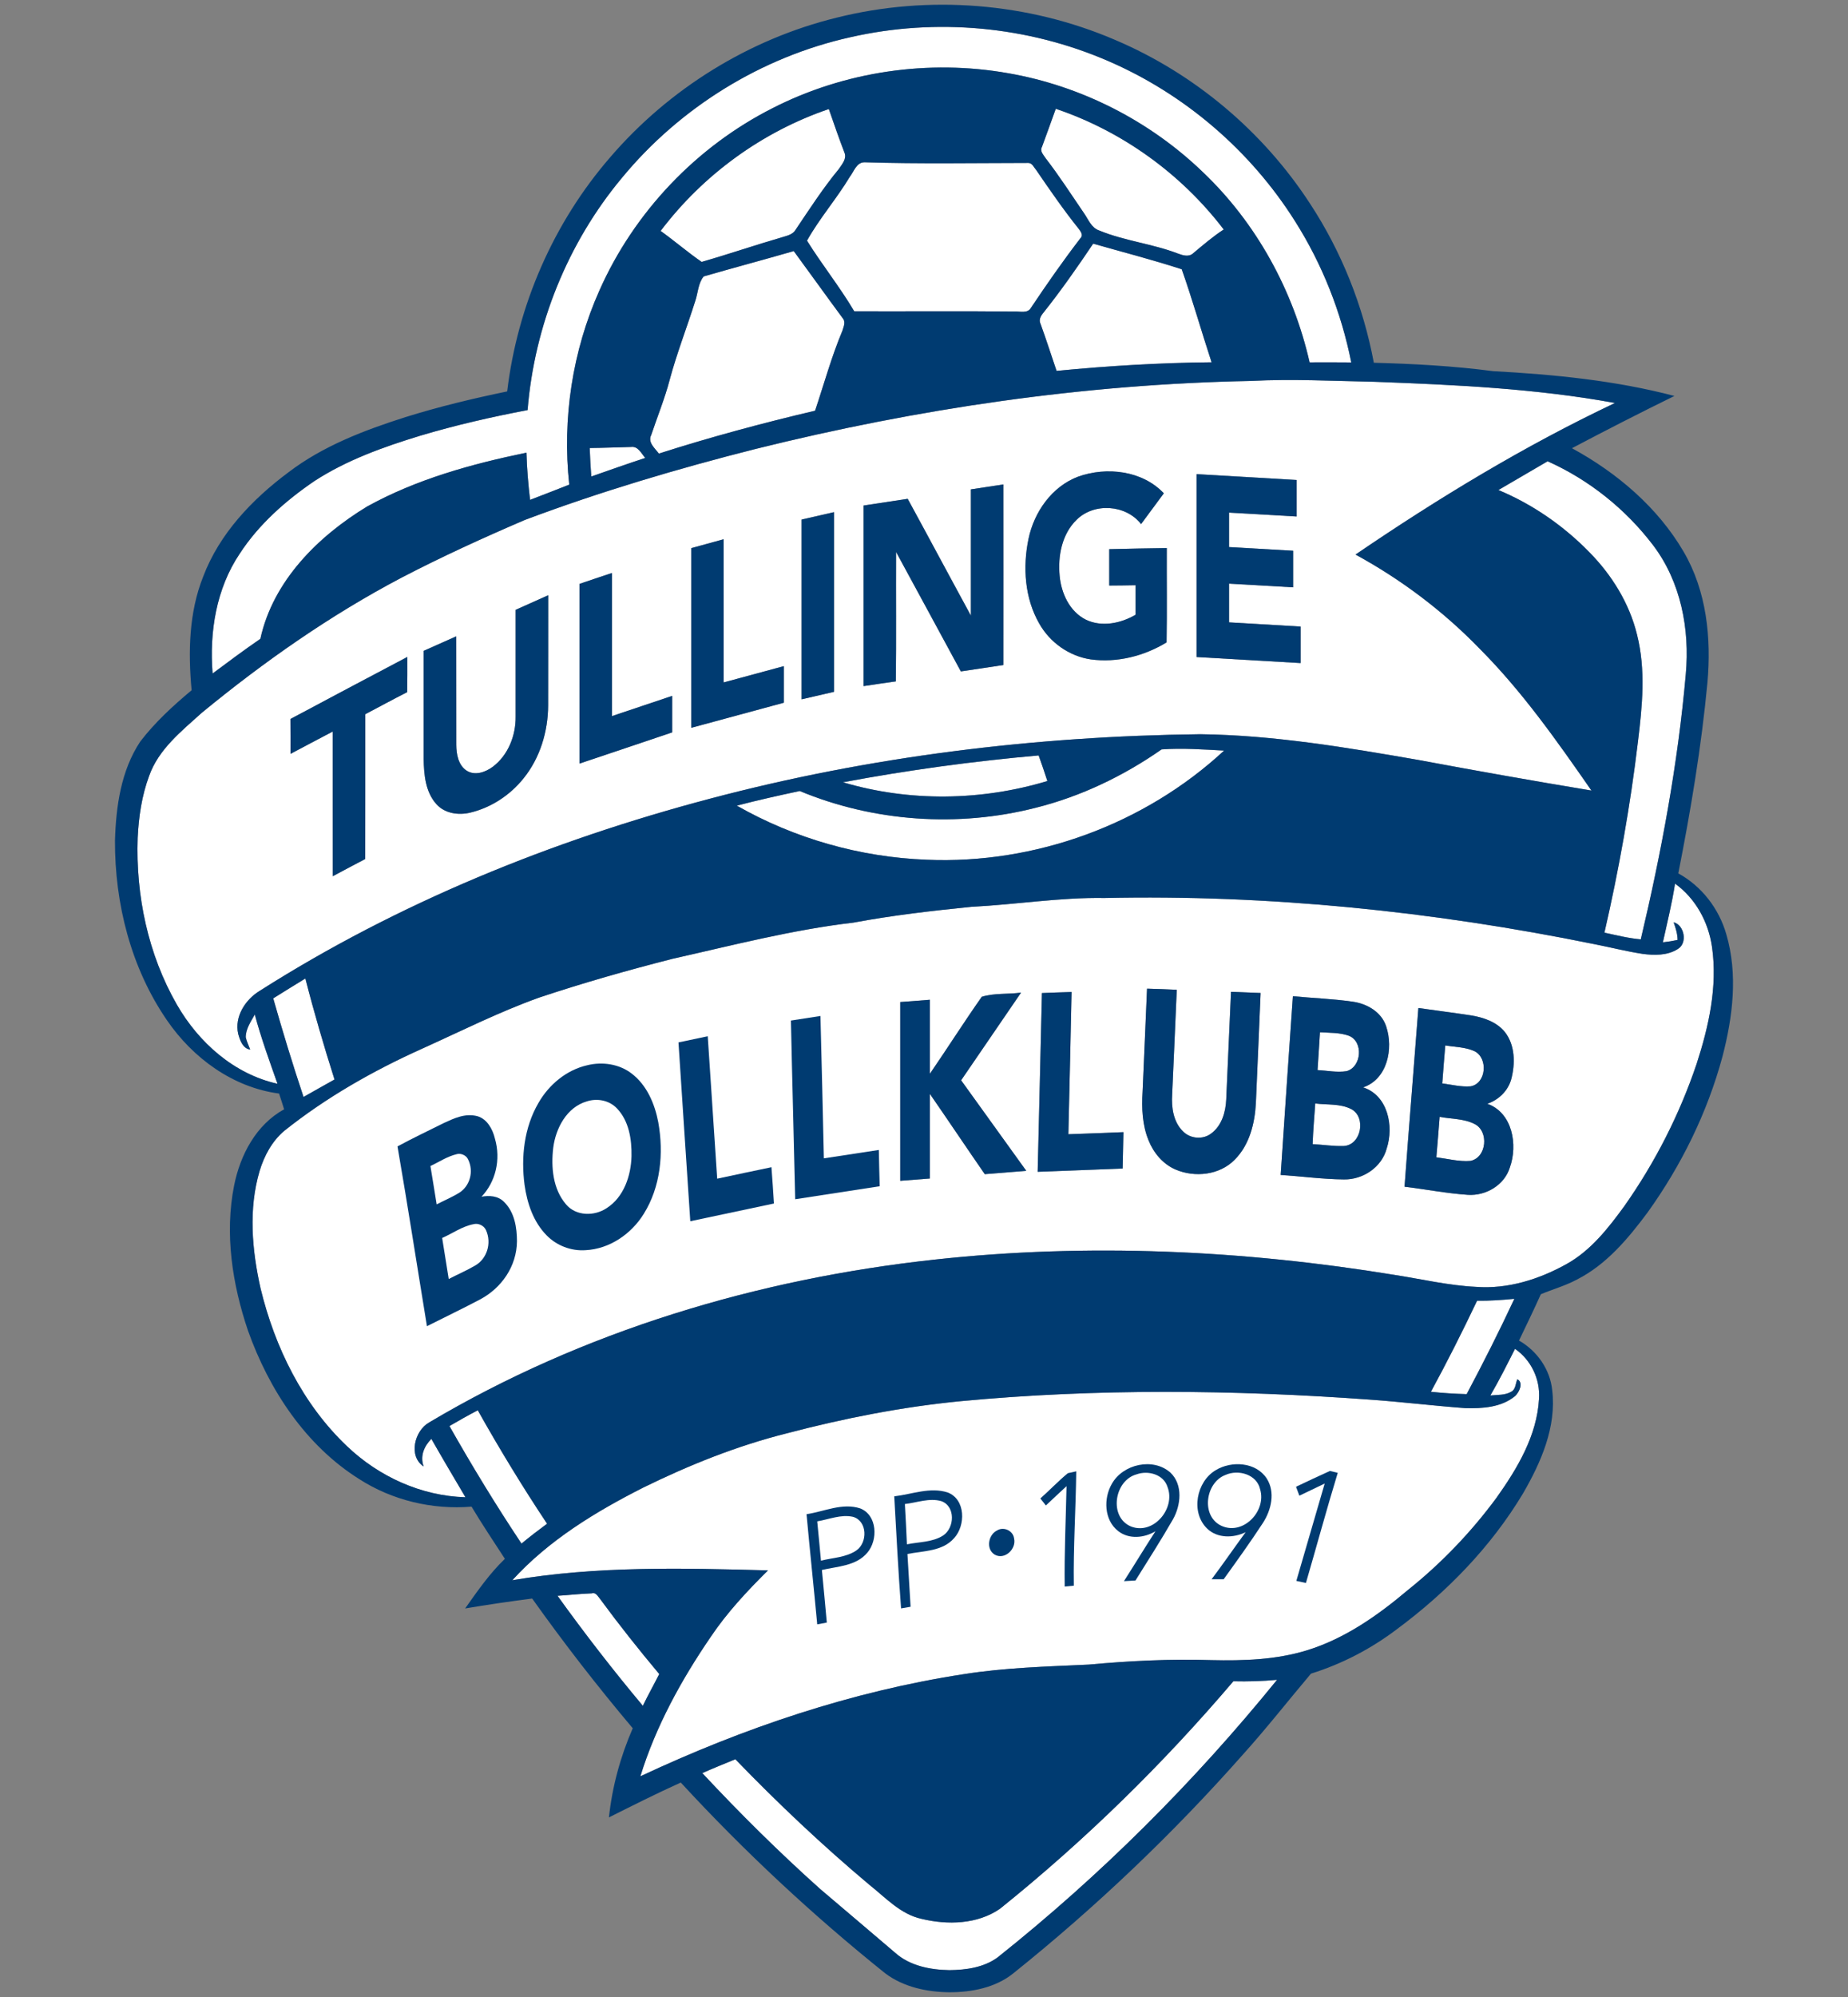 <?xml version="1.0" encoding="utf-8"?>
<!-- Generator: Adobe Illustrator 16.0.0, SVG Export Plug-In . SVG Version: 6.00 Build 0)  -->
<!DOCTYPE svg PUBLIC "-//W3C//DTD SVG 1.0//EN" "http://www.w3.org/TR/2001/REC-SVG-20010904/DTD/svg10.dtd">
<svg version="1.0" id="Layer_1" xmlns="http://www.w3.org/2000/svg" xmlns:xlink="http://www.w3.org/1999/xlink" x="0px" y="0px"
	 width="500px" height="540px" viewBox="0 0 500 540" enable-background="new 0 0 500 540" xml:space="preserve">
<rect x="0" y="0" width="500" height="540" fill="#808080" stroke="none"/>
<g>
	<path fill-rule="evenodd" clip-rule="evenodd" fill="#FFFFFF" d="M230.076,10.065c23.183-5.29,47.999-3.018,69.814,6.46
		c20.66,8.928,38.499,24.248,50.499,43.293c7.384,11.644,12.515,24.673,15.212,38.181c-3.764-0.053-7.526-0.017-11.271-0.017
		c-4.42-19.438-14.396-37.667-28.862-51.423c-14.396-13.881-32.962-23.325-52.629-26.75c-21.568-3.834-44.324-0.515-63.814,9.443
		c-20.645,10.438-37.471,28.152-46.844,49.292c-7.313,16.366-10.1,34.685-8.165,52.506c-3.532,1.385-7.065,2.769-10.597,4.118
		c-0.498-4.242-0.87-8.502-0.977-12.762c-14.839,3.053-29.732,7.171-43.081,14.537c-13.294,8.059-25.489,20.129-28.916,35.803
		c-4.402,3.018-8.662,6.194-12.922,9.372c-0.905-11.201,0.976-22.969,7.349-32.43c5.165-7.917,12.39-14.289,20.146-19.579
		c8.751-5.699,18.709-9.249,28.649-12.284c9.549-2.857,19.295-5.077,29.075-6.94c1.864-22.898,10.811-45.193,25.561-62.836
		C183.979,29.058,206.025,15.408,230.076,10.065L230.076,10.065z"/>
	<path fill-rule="evenodd" clip-rule="evenodd" fill="#FFFFFF" d="M178.743,62.447c11.467-15.177,27.495-26.839,45.512-32.962
		c1.366,3.976,2.75,7.951,4.26,11.875c0.622,1.615-0.728,3.088-1.544,4.331c-4.314,5.218-7.988,10.916-11.769,16.526
		c-0.728,1.17-2.112,1.491-3.337,1.863c-7.367,2.13-14.661,4.632-22.027,6.745C186.038,68.197,182.505,65.145,178.743,62.447
		L178.743,62.447z"/>
	<path fill-rule="evenodd" clip-rule="evenodd" fill="#FFFFFF" d="M285.654,29.414c17.946,6.052,33.955,17.59,45.442,32.642
		c-2.931,1.9-5.559,4.172-8.221,6.391c-1.171,1.136-2.821,0.621-4.153,0.124c-6.922-2.663-14.449-3.408-21.335-6.247
		c-2.148-0.728-2.947-3.071-4.154-4.757c-3.39-4.953-6.655-10.029-10.331-14.787c-0.552-0.888-1.633-1.898-0.993-3.035
		C283.15,36.3,284.446,32.874,285.654,29.414L285.654,29.414z"/>
	<path fill-rule="evenodd" clip-rule="evenodd" fill="#FFFFFF" d="M229.917,47.82c1.135-1.438,1.792-3.94,3.993-3.94
		c14.786,0.461,29.573,0.194,44.359,0.177c1.046,0.053,1.455,1.207,2.076,1.899c3.693,5.396,7.421,10.81,11.52,15.923
		c0.553,0.727,1.315,1.722,0.444,2.556c-4.685,6.088-9.088,12.407-13.365,18.798c-0.924,1.633-3.018,0.905-4.526,1.012
		c-14.432-0.16-28.863-0.018-43.294-0.072c-3.905-6.603-8.733-12.602-12.781-19.099C221.733,59.02,226.349,53.766,229.917,47.82
		L229.917,47.82z"/>
	<path fill-rule="evenodd" clip-rule="evenodd" fill="#FFFFFF" d="M282.121,84.794c4.846-6.07,9.318-12.461,13.65-18.904
		c8.006,2.29,16.064,4.349,23.964,6.922c2.928,8.29,5.324,16.792,8.075,25.152c-14.004,0.125-28.01,0.978-41.943,2.326
		c-1.438-4.26-2.822-8.538-4.351-12.763C281.04,86.569,281.517,85.558,282.121,84.794L282.121,84.794z"/>
	<path fill-rule="evenodd" clip-rule="evenodd" fill="#FFFFFF" d="M190.387,74.748c8.093-2.344,16.258-4.509,24.371-6.853
		c4.455,6.054,8.822,12.177,13.294,18.212c0.817,0.994,0.178,2.272-0.124,3.319c-2.964,7.029-4.971,14.414-7.402,21.638
		c-14.218,3.337-28.33,7.135-42.264,11.591c-1.065-1.456-3.089-3.036-2.059-5.041c1.651-4.953,3.638-9.782,4.969-14.84
		c1.936-7.224,4.669-14.201,6.924-21.336C188.86,79.22,188.86,76.628,190.387,74.748L190.387,74.748z"/>
	<path fill-rule="evenodd" clip-rule="evenodd" fill="#FFFFFF" d="M78.577,194.421c0.036,3.142,0.019,6.266,0.019,9.425
		c3.815-2.006,7.614-4.047,11.431-6.035c0.018,13.046-0.018,26.075,0.018,39.122c2.911-1.562,5.839-3.124,8.768-4.65
		c0.036-13.046,0-26.111,0.018-39.157c3.781-1.989,7.526-4.029,11.342-5.964c0.053-3.178,0.036-6.337,0.036-9.515
		C99.646,183.22,89.103,188.794,78.577,194.421L78.577,194.421z M139.514,164.902c0,9.603,0,19.223,0,28.827
		c0.072,5.13-2.023,10.508-6.212,13.633c-1.953,1.437-4.757,2.449-6.993,1.064c-2.326-1.491-2.84-4.491-2.858-7.046
		c-0.018-9.763,0-19.526-0.018-29.307c-2.947,1.314-5.858,2.627-8.804,3.922c0,9.728,0,19.456,0,29.182
		c0.072,4.261,0.462,8.964,3.443,12.266c2.255,2.538,6,3.07,9.177,2.289c5.644-1.348,10.757-4.722,14.378-9.23
		c4.491-5.537,6.656-12.708,6.675-19.773c0.035-9.922,0-19.845,0.017-29.768C145.389,162.275,142.443,163.589,139.514,164.902
		 M156.785,157.89c0,16.188,0,32.377,0,48.583c8.378-2.787,16.721-5.628,25.081-8.432c0-3.302,0-6.585,0-9.869
		c-5.449,1.81-10.862,3.656-16.294,5.466c-0.018-12.904,0-25.791,0-38.695C162.643,155.902,159.713,156.896,156.785,157.89
		 M187.049,148.216c0,16.188,0,32.377,0,48.583c8.343-2.254,16.686-4.526,25.028-6.78c0-3.284,0-6.586,0-9.888
		c-5.414,1.473-10.846,2.947-16.277,4.402c-0.018-12.887,0.017-25.81-0.018-38.714C192.872,146.637,189.961,147.418,187.049,148.216
		 M216.888,140.495c-0.018,16.206,0,32.412,0,48.601c2.911-0.675,5.858-1.332,8.768-2.024c0-16.188,0.018-32.394,0-48.583
		C222.728,139.146,219.817,139.82,216.888,140.495 M262.686,132.33c0.018,11.377,0.018,22.756,0,34.133
		c-5.734-10.508-11.36-21.069-17.096-31.578c-3.976,0.603-7.952,1.207-11.928,1.811c0,16.277-0.018,32.554,0,48.831
		c2.893-0.426,5.805-0.887,8.716-1.277c0.142-11.663,0.017-23.324,0.071-34.987c5.875,10.757,11.663,21.532,17.52,32.289
		c3.835-0.569,7.669-1.154,11.502-1.722c0.02-16.277,0-32.554,0-48.831C268.543,131.424,265.613,131.868,262.686,132.33
		 M323.746,128.211c0.018,16.49,0,32.963,0,49.452c9.39,0.55,18.762,1.101,28.153,1.634c0-3.302,0-6.585,0-9.869
		c-6.463-0.391-12.906-0.764-19.367-1.137c0-3.497,0-6.976,0-10.472c5.787,0.318,11.556,0.673,17.342,0.994c0-3.284,0-6.585,0-9.888
		c-5.786-0.319-11.555-0.656-17.342-0.994c0-3.124,0-6.23,0-9.319c6.107,0.338,12.196,0.71,18.3,1.048c0-3.301,0-6.585,0-9.869
		C341.817,129.259,332.78,128.726,323.746,128.211 M291.708,128.886c-7.118,2.68-11.93,9.567-13.438,16.863
		c-1.58,7.614-1.029,16.01,2.911,22.862c2.877,5.112,8.112,8.84,13.951,9.692c7.101,0.958,14.414-0.888,20.501-4.598
		c0.143-8.502,0.02-17.005,0.055-25.507c-5.183,0.088-10.384,0.159-15.566,0.302c0,3.284,0,6.568,0,9.833
		c2.377,0,4.757-0.053,7.135-0.089c-0.018,2.663-0.018,5.325,0,7.988c-4.013,2.344-9.194,3.426-13.507,1.314
		c-4.386-2.219-6.622-7.153-7.048-11.84c-0.516-5.343,0.603-11.307,4.597-15.158c4.722-4.687,13.35-4.118,17.432,1.171
		c2.059-2.769,4.101-5.556,6.158-8.325C309.067,127.235,299.428,126.134,291.708,128.886 M204.427,121.396
		c43.844-10.899,88.824-17.52,134.018-18.389c11.164-0.586,22.347,0.018,33.512,0.231c21.727,0.816,43.576,1.81,65.002,5.733
		c-24.53,11.609-47.783,25.72-70.201,40.986c12.37,6.745,23.731,15.301,33.546,25.418c11.557,11.591,20.981,25.01,30.283,38.394
		c-15.639-2.591-31.259-5.36-46.844-8.272c-19.506-3.39-39.14-6.709-59.002-6.958c-44.714,0.533-89.445,5.982-132.703,17.45
		c-42.777,11.307-84.314,28.151-121.732,51.919c-3.905,2.361-6.923,6.977-5.857,11.661c0.479,1.703,1.207,3.957,3.248,4.242
		c-0.426-1.116-0.958-2.183-1.208-3.335c0-2.274,1.385-4.226,2.451-6.144c1.704,6.354,3.958,12.532,6.142,18.729
		c-11.751-2.611-21.336-11.148-27.23-21.408c-7.792-13.579-11.146-29.501-10.596-45.104c0.266-5.662,1.1-11.377,3.088-16.72
		c2.539-7.207,8.751-12.123,14.235-17.076c16.846-13.845,34.808-26.429,54.122-36.583c10.862-5.644,22.028-10.739,33.281-15.567
		C162.395,132.934,183.322,126.738,204.427,121.396"/>
	<path fill-rule="evenodd" clip-rule="evenodd" fill="#FFFFFF" d="M159.554,121.146c3.728-0.035,7.456-0.195,11.182-0.284
		c1.936-0.267,2.77,1.774,3.852,2.965c-4.899,1.614-9.744,3.318-14.609,5.022C159.785,126.277,159.643,123.703,159.554,121.146
		L159.554,121.146z"/>
	<path fill-rule="evenodd" clip-rule="evenodd" fill="#FFFFFF" d="M405.415,132.506c4.421-2.608,8.894-5.165,13.313-7.774
		c11.201,5.006,21.123,12.94,28.543,22.703c7.491,9.87,9.958,22.721,8.84,34.879c-2.131,24.176-6.585,48.104-12.177,71.694
		c-3.337-0.284-6.586-1.118-9.835-1.81c3.923-17.058,6.994-34.294,9.07-51.671c1.173-9.568,2.149-19.419-0.247-28.898
		c-2.06-8.467-6.799-16.099-12.852-22.259C423.06,142.181,414.682,136.376,405.415,132.506L405.415,132.506z"/>
	<path fill-rule="evenodd" clip-rule="evenodd" fill="#FFFFFF" d="M280.17,218.437c12.248-3.054,23.785-8.591,34.115-15.798
		c5.626-0.408,11.289,0.017,16.916,0.319c-21.53,19.952-51.138,30.779-80.48,29.519c-17.964-0.675-35.75-5.716-51.371-14.627
		c5.627-1.474,11.325-2.733,17.023-3.958C236.414,222.218,259.152,223.797,280.17,218.437L280.17,218.437z"/>
	<path fill-rule="evenodd" clip-rule="evenodd" fill="#FFFFFF" d="M228.071,211.532c17.519-3.284,35.2-5.698,52.948-7.259
		c0.819,2.289,1.616,4.596,2.361,6.922C265.472,216.59,246.017,216.856,228.071,211.532L228.071,211.532z"/>
	<path fill-rule="evenodd" clip-rule="evenodd" fill="#FFFFFF" d="M184.955,281.876
		C185.541,297.993,187.618,281.326,184.955,281.876 M383.762,272.574c-1.226,16.101-2.558,32.2-3.747,48.318
		c5.715,0.69,11.396,1.809,17.164,2.2c4.865,0.303,9.852-2.628,11.325-7.385c2.201-6.106,0.745-14.819-6.088-17.236
		c3.053-1.064,5.59-3.478,6.461-6.62c1.118-4.224,1.083-9.248-1.739-12.814c-2.255-2.753-5.805-3.924-9.195-4.473
		C393.223,273.837,388.48,273.251,383.762,272.574 M349.805,269.38c-1.12,16.118-2.237,32.217-3.302,48.334
		c5.697,0.372,11.396,1.152,17.128,1.206c5.148,0.089,10.225-3.302,11.557-8.36c1.988-6.018,0.319-14.377-6.392-16.526
		c6.586-2.199,8.255-10.489,6.267-16.438c-1.242-3.938-5.236-6.229-9.159-6.744C360.578,270.072,355.164,269.913,349.805,269.38
		 M280.755,316.863c7.669-0.303,15.336-0.585,22.986-0.887c0.089-3.285,0.16-6.552,0.214-9.836
		c-4.972,0.213-9.923,0.392-14.895,0.568c0.285-12.814,0.623-25.65,0.871-38.464c-2.68,0.071-5.342,0.177-8.022,0.284
		C281.5,284.646,281.181,300.746,280.755,316.863 M265.63,269.54c-4.81,6.834-9.299,13.916-14.04,20.82c0-6.674,0-13.349,0-20.021
		c-2.68,0.212-5.343,0.444-8.022,0.62c-0.019,16.118-0.019,32.234,0,48.334c2.662-0.193,5.342-0.427,8.022-0.621
		c0-7.634,0-15.265,0-22.881c4.989,7.207,9.87,14.502,14.857,21.71c3.747-0.318,7.475-0.587,11.219-0.905
		c-5.874-8.164-11.769-16.314-17.625-24.479c5.395-7.917,10.826-15.799,16.222-23.714C272.75,268.901,268.97,268.493,265.63,269.54
		 M310.345,267.339c-0.372,9.283-0.817,18.584-1.206,27.885c-0.268,4.401-0.09,8.981,1.614,13.117
		c1.35,3.408,3.888,6.426,7.296,7.899c5.219,2.236,11.909,1.527,15.991-2.627c4.031-4.013,5.469-9.852,5.752-15.354
		c0.41-9.922,0.888-19.846,1.278-29.75c-2.664-0.106-5.343-0.195-8.005-0.32c-0.462,9.708-0.834,19.403-1.295,29.091
		c-0.143,3.428-1.208,7.137-4.103,9.25c-2.253,1.702-5.661,1.4-7.613-0.621c-2.609-2.558-3.142-6.479-2.911-9.978
		c0.442-9.425,0.816-18.869,1.243-28.292C315.705,267.517,313.024,267.41,310.345,267.339 M449.916,254.808
		c1.154-5.272,2.466-10.526,3.285-15.869c5.59,4.011,9.068,10.437,10.01,17.182c1.526,10.668-0.887,21.442-4.172,31.56
		c-4.614,13.669-11.234,26.66-19.544,38.446c-4.349,5.967-9.051,12-15.602,15.656c-7.402,4.136-15.922,6.833-24.459,6.195
		c-7.455-0.354-14.752-2.094-22.1-3.231c-41.04-6.726-82.982-8.659-124.359-4.153c-47.944,5.2-95.285,19.349-136.856,44.04
		c-4.012,2.254-5.68,9.177-1.491,11.909c-1.047-2.804,0.124-5.467,2.077-7.472c3.018,5.289,6.124,10.543,9.231,15.797
		c-11.964-0.338-23.448-5.59-32.057-13.811c-11.981-11.359-19.526-26.749-23.378-42.652c-2.325-10.384-3.319-21.46-0.249-31.809
		c1.243-4.084,3.355-8.022,6.657-10.81c11.359-9.054,24.069-16.276,37.276-22.206c10.526-4.74,20.856-9.959,31.737-13.846
		c11.875-3.958,23.928-7.384,36.051-10.473c16.224-3.638,32.377-7.845,48.92-9.78c10.597-1.971,21.302-3.213,32.004-4.277
		c11.98-0.604,23.894-2.575,35.926-2.379c44.448-0.958,88.983,3.604,132.543,12.479c4.35,0.852,8.662,1.953,13.047,2.627
		c3.179,0.426,6.709,0.479,9.514-1.296c2.752-1.597,1.794-6.514-1.102-7.242c0.553,1.545,1.049,3.107,1.068,4.775
		C452.578,254.452,451.246,254.666,449.916,254.808"/>
	<path fill-rule="evenodd" clip-rule="evenodd" fill="#FFFFFF" d="M73.926,269.966c2.895-1.81,5.788-3.603,8.698-5.378
		c2.343,9.176,5.023,18.283,7.882,27.317c-2.788,1.579-5.592,3.123-8.379,4.722C79.18,287.805,76.464,278.912,73.926,269.966
		L73.926,269.966z"/>
	<path fill-rule="evenodd" clip-rule="evenodd" fill="#FFFFFF" d="M357.136,279.125c2.608,0.179,5.306,0.053,7.791,0.941
		c4.028,1.542,3.496,8.466-0.603,9.585c-2.609,0.408-5.237-0.161-7.846-0.301C356.692,285.94,356.939,282.532,357.136,279.125
		L357.136,279.125z"/>
	<path fill-rule="evenodd" clip-rule="evenodd" fill="#FFFFFF" d="M391.038,282.694c2.645,0.443,5.449,0.424,7.917,1.56
		c3.71,1.848,3.212,8.732-1.065,9.498c-2.573,0.213-5.131-0.463-7.668-0.782C390.469,289.545,390.754,286.119,391.038,282.694
		L391.038,282.694z"/>
	<path fill-rule="evenodd" clip-rule="evenodd" fill="#FFFFFF" d="M158.791,297.816c2.787-0.905,6.035-0.285,8.094,1.864
		c3.302,3.407,4.065,8.431,3.977,12.992c-0.143,5.272-2.077,11.059-6.728,14.022c-3.319,2.219-8.307,2.185-10.987-1.03
		c-3.568-4.135-4.083-10.081-3.462-15.298C150.359,305.076,153.342,299.396,158.791,297.816L158.791,297.816z"/>
	<path fill-rule="evenodd" clip-rule="evenodd" fill="#FFFFFF" d="M355.856,298.385c3.249,0.427,6.78-0.02,9.781,1.543
		c4.065,2.185,2.68,9.692-2.06,9.959c-2.822,0.105-5.626-0.373-8.431-0.498C355.271,305.714,355.608,302.04,355.856,298.385
		L355.856,298.385z"/>
	<path fill-rule="evenodd" clip-rule="evenodd" fill="#FFFFFF" d="M389.511,302.005c3.16,0.603,6.551,0.442,9.461,1.934
		c3.941,1.973,3.285,9.107-1.135,9.978c-3.09,0.248-6.159-0.585-9.213-0.978C388.943,309.301,389.229,305.662,389.511,302.005
		L389.511,302.005z"/>
	<path fill-rule="evenodd" clip-rule="evenodd" fill="#FFFFFF" d="M116.102,316.507c2.449-1.225,4.757-2.822,7.42-3.568
		c1.118-0.354,2.538,0.125,2.964,1.263c1.367,3.248-0.196,7.206-3.07,9.087c-2.078,1.313-4.331,2.326-6.497,3.515
		C116.633,323.358,116.386,319.934,116.102,316.507L116.102,316.507z"/>
	<path fill-rule="evenodd" clip-rule="evenodd" fill="#FFFFFF" d="M117.646,335.803c2.946-1.387,5.644-3.39,8.839-4.153
		c1.26-0.409,2.751,0.159,3.249,1.419c1.349,3.567-0.48,7.793-3.692,9.692c-2.433,1.473-5.023,2.68-7.544,4.029
		C118.214,343.132,117.947,339.459,117.646,335.803L117.646,335.803z"/>
	<path fill-rule="evenodd" clip-rule="evenodd" fill="#FFFFFF" d="M399.646,351.723c3.374,0.055,6.729-0.193,10.084-0.513
		c-4.065,8.716-8.396,17.289-12.905,25.772c-3.229-0.089-6.462-0.284-9.675-0.638C391.553,368.267,395.688,360.032,399.646,351.723
		L399.646,351.723z"/>
	<path fill-rule="evenodd" clip-rule="evenodd" fill="#FFFFFF" d="M403.232,377.355c2.396-4.117,4.526-8.378,6.674-12.621
		c4.35,3,6.853,8.22,6.496,13.51c-0.549,9.957-5.855,18.832-11.502,26.767c-6.851,9.283-14.91,17.696-23.927,24.903
		c-8.112,6.852-17.06,13.171-27.316,16.329c-8.38,2.594-17.236,2.86-25.935,2.663c-11.061-0.354-22.117,0.197-33.14,1.209
		c-11.291,0.532-22.632,0.815-33.814,2.591c-30.372,4.65-59.75,14.609-87.512,27.62c4.172-13.527,11.077-26.076,19.047-37.72
		c4.419-6.586,9.851-12.373,15.478-17.965c-23.076-0.621-46.329-1.224-69.173,2.663c9.833-10.811,22.507-18.515,35.447-25.063
		c12.408-6.088,25.33-11.271,38.75-14.645c15.478-4.064,31.205-7.171,47.146-8.716c36.741-3.461,73.771-3.088,110.548-0.426
		c8.644,0.603,17.256,1.667,25.881,2.309c4.649,0.141,9.869-0.179,13.597-3.304c1.084-1.047,2.29-3.55,0.569-4.507
		c-0.516,1.082-0.41,2.696-1.616,3.354C407.227,377.339,405.133,377.142,403.232,377.355"/>
	<path fill-rule="evenodd" clip-rule="evenodd" fill="#FFFFFF" d="M121.604,385.609c2.521-1.474,5.077-2.91,7.668-4.261
		c5.857,10.438,12.106,20.698,18.744,30.674c-2.361,1.74-4.668,3.515-6.922,5.376C134.207,407.053,127.728,396.439,121.604,385.609
		L121.604,385.609z"/>
	<path fill-rule="evenodd" clip-rule="evenodd" fill="#FFFFFF" d="M331.771,397.608c3.425-1.686,8.482-0.424,9.496,3.587
		c1.951,5.752-4.065,12.585-10.012,10.24C325.415,409.109,326.337,399.847,331.771,397.608L331.771,397.608z"/>
	<path fill-rule="evenodd" clip-rule="evenodd" fill="#FFFFFF" d="M310.415,398.266c3.106-1.137,7.331-0.018,8.379,3.408
		c2.271,5.769-3.799,13.063-9.887,10.685C302.836,409.786,304.398,399.897,310.415,398.266L310.415,398.266z"/>
	<path fill-rule="evenodd" clip-rule="evenodd" fill="#FFFFFF" d="M246.477,406.287c3.249-0.37,6.606-1.737,9.871-0.778
		c3.87,1.348,3.621,7.241,0.479,9.302c-2.909,1.826-6.515,1.684-9.78,2.377C246.887,413.547,246.69,409.911,246.477,406.287
		L246.477,406.287z"/>
	<path fill-rule="evenodd" clip-rule="evenodd" fill="#FFFFFF" d="M222.781,410.976c3.177-0.534,6.408-1.952,9.674-1.243
		c3.923,1.135,3.993,7.012,0.87,9.123c-2.787,1.899-6.355,1.917-9.532,2.734C223.438,418.058,223.136,414.508,222.781,410.976
		L222.781,410.976z"/>
	<path fill-rule="evenodd" clip-rule="evenodd" fill="#FFFFFF" d="M150.839,431.513c3.089-0.195,6.177-0.552,9.283-0.659
		c1.136-0.354,1.632,0.836,2.254,1.529c5.095,6.939,10.455,13.684,15.993,20.288c-1.456,2.875-3.035,5.679-4.438,8.591
		C165.874,451.641,158.169,441.702,150.839,431.513L150.839,431.513z"/>
	<path fill-rule="evenodd" clip-rule="evenodd" fill="#FFFFFF" d="M270.549,516.146c22.951-18.427,44.073-39.105,63.156-61.523
		c3.939,0.089,7.899-0.018,11.821-0.392c-22.418,27.638-47.767,52.915-75.617,75.067c-3.728,2.732-8.521,3.393-13.029,3.443
		c-5.218-0.089-10.792-1.172-14.769-4.773c-6.709-5.752-13.473-11.433-20.2-17.165c-11.111-9.941-21.726-20.45-31.896-31.348
		c2.963-1.313,5.945-2.521,8.946-3.745c11.501,11.91,23.554,23.288,36.246,33.938c4.42,3.496,8.449,8.005,14.182,9.23
		C256.383,520.566,264.461,520.352,270.549,516.146L270.549,516.146z"/>
	<path fill-rule="evenodd" clip-rule="evenodd" fill="#003B71" d="M270.549,516.146c-6.088,4.205-14.166,4.42-21.16,2.733
		c-5.733-1.226-9.762-5.734-14.182-9.23c-12.692-10.65-24.745-22.028-36.246-33.938c-3,1.225-5.982,2.432-8.946,3.745
		c10.17,10.897,20.785,21.406,31.896,31.348c6.727,5.732,13.49,11.413,20.2,17.165c3.977,3.602,9.551,4.685,14.769,4.773
		c4.509-0.051,9.302-0.711,13.029-3.443c27.851-22.152,53.199-47.43,75.617-75.067c-3.922,0.374-7.882,0.48-11.821,0.392
		C314.622,477.041,293.5,497.72,270.549,516.146L270.549,516.146z M150.839,431.513c7.33,10.189,15.035,20.128,23.093,29.749
		c1.403-2.912,2.982-5.716,4.438-8.591c-5.538-6.604-10.898-13.349-15.993-20.288c-0.622-0.693-1.118-1.883-2.254-1.529
		C157.016,430.961,153.928,431.317,150.839,431.513 M121.604,385.609c6.124,10.83,12.603,21.443,19.49,31.789
		c2.254-1.861,4.562-3.636,6.922-5.376c-6.638-9.976-12.887-20.236-18.744-30.674C126.681,382.699,124.125,384.136,121.604,385.609
		 M403.232,377.355c1.9-0.214,3.994-0.017,5.698-1.047c1.206-0.658,1.101-2.272,1.616-3.354c1.721,0.957,0.515,3.46-0.569,4.507
		c-3.728,3.125-8.947,3.444-13.597,3.304c-8.625-0.642-17.237-1.706-25.881-2.309c-36.777-2.662-73.807-3.035-110.548,0.426
		c-15.941,1.545-31.668,4.651-47.146,8.716c-13.419,3.373-26.341,8.557-38.75,14.645c-12.94,6.548-25.614,14.252-35.447,25.063
		c22.844-3.887,46.097-3.284,69.173-2.663c-5.627,5.592-11.059,11.379-15.478,17.965c-7.97,11.644-14.875,24.192-19.047,37.72
		c27.762-13.011,57.14-22.97,87.512-27.62c11.183-1.775,22.523-2.059,33.814-2.591c11.022-1.012,22.079-1.563,33.14-1.209
		c8.698,0.197,17.555-0.069,25.935-2.663c10.257-3.158,19.204-9.478,27.316-16.329c9.017-7.207,17.076-15.62,23.927-24.903
		c5.646-7.935,10.953-16.81,11.502-26.767c0.356-5.29-2.146-10.51-6.496-13.51C407.759,368.978,405.629,373.238,403.232,377.355
		 M399.646,351.723c-3.957,8.31-8.093,16.544-12.496,24.622c3.213,0.354,6.445,0.549,9.675,0.638
		c4.509-8.483,8.84-17.057,12.905-25.772C406.374,351.529,403.02,351.777,399.646,351.723 M73.926,269.966
		c2.539,8.946,5.254,17.839,8.201,26.661c2.787-1.599,5.591-3.143,8.379-4.722c-2.859-9.034-5.539-18.142-7.882-27.317
		C79.713,266.363,76.82,268.156,73.926,269.966 M449.916,254.808c1.33-0.142,2.662-0.355,3.978-0.64
		c-0.02-1.668-0.516-3.23-1.068-4.775c2.896,0.728,3.854,5.645,1.102,7.242c-2.805,1.775-6.335,1.722-9.514,1.296
		c-4.385-0.674-8.697-1.775-13.047-2.627c-43.56-8.875-88.095-13.437-132.543-12.479c-12.032-0.195-23.945,1.775-35.926,2.379
		c-10.702,1.064-21.407,2.307-32.004,4.277c-16.543,1.935-32.696,6.142-48.92,9.78c-12.124,3.089-24.176,6.515-36.051,10.473
		c-10.88,3.887-21.211,9.105-31.737,13.846c-13.207,5.93-25.917,13.152-37.276,22.206c-3.301,2.787-5.414,6.726-6.657,10.81
		c-3.071,10.349-2.077,21.425,0.249,31.809c3.852,15.903,11.396,31.293,23.378,42.652c8.609,8.221,20.093,13.473,32.057,13.811
		c-3.107-5.254-6.213-10.508-9.231-15.797c-1.953,2.005-3.124,4.668-2.077,7.472c-4.189-2.732-2.521-9.655,1.491-11.909
		c41.572-24.691,88.912-38.84,136.856-44.04c41.377-4.506,83.319-2.572,124.359,4.153c7.348,1.138,14.645,2.878,22.1,3.231
		c8.537,0.638,17.057-2.06,24.459-6.195c6.551-3.656,11.253-9.689,15.602-15.656c8.31-11.786,14.93-24.777,19.544-38.446
		c3.285-10.118,5.698-20.892,4.172-31.56c-0.941-6.745-4.42-13.17-10.01-17.182C452.382,244.281,451.07,249.535,449.916,254.808
		 M228.071,211.532c17.945,5.324,37.4,5.059,55.31-0.337c-0.745-2.326-1.542-4.633-2.361-6.922
		C263.271,205.833,245.59,208.248,228.071,211.532 M280.17,218.437c-21.018,5.36-43.756,3.781-63.797-4.544
		c-5.698,1.225-11.396,2.484-17.023,3.958c15.621,8.911,33.406,13.952,51.371,14.627c29.343,1.26,58.95-9.567,80.48-29.519
		c-5.627-0.302-11.29-0.728-16.916-0.319C303.955,209.846,292.418,215.383,280.17,218.437 M405.415,132.506
		c9.267,3.87,17.645,9.675,24.656,16.863c6.053,6.16,10.792,13.792,12.852,22.259c2.396,9.479,1.42,19.331,0.247,28.898
		c-2.076,17.377-5.147,34.614-9.07,51.671c3.249,0.692,6.498,1.526,9.835,1.81c5.592-23.59,10.046-47.518,12.177-71.694
		c1.118-12.158-1.349-25.01-8.84-34.879c-7.42-9.763-17.342-17.697-28.543-22.703C414.309,127.342,409.836,129.898,405.415,132.506
		 M159.554,121.146c0.088,2.557,0.231,5.13,0.425,7.704c4.865-1.704,9.71-3.408,14.609-5.022c-1.083-1.19-1.917-3.231-3.852-2.965
		C167.01,120.952,163.282,121.111,159.554,121.146 M204.427,121.396c-21.104,5.342-42.032,11.538-62.446,19.206
		c-11.253,4.828-22.419,9.923-33.281,15.567c-19.313,10.154-37.276,22.738-54.122,36.583c-5.484,4.953-11.697,9.869-14.235,17.076
		c-1.988,5.343-2.823,11.059-3.088,16.72c-0.55,15.603,2.804,31.526,10.596,45.104c5.894,10.26,15.479,18.797,27.23,21.408
		c-2.185-6.196-4.438-12.374-6.142-18.729c-1.065,1.918-2.451,3.869-2.451,6.144c0.249,1.152,0.781,2.219,1.208,3.335
		c-2.041-0.285-2.769-2.539-3.248-4.242c-1.065-4.685,1.952-9.3,5.857-11.661c37.418-23.769,78.955-40.613,121.732-51.919
		c43.258-11.468,87.989-16.917,132.703-17.45c19.862,0.249,39.496,3.569,59.002,6.958c15.585,2.912,31.205,5.681,46.844,8.272
		c-9.302-13.384-18.727-26.803-30.283-38.394c-9.814-10.118-21.176-18.673-33.546-25.418c22.418-15.266,45.671-29.377,70.201-40.986
		c-21.426-3.923-43.275-4.917-65.002-5.733c-11.165-0.213-22.348-0.817-33.512-0.231
		C293.251,103.876,248.271,110.497,204.427,121.396 M190.387,74.748c-1.527,1.88-1.527,4.472-2.29,6.69
		c-2.254,7.136-4.988,14.112-6.924,21.336c-1.331,5.059-3.318,9.887-4.969,14.84c-1.03,2.005,0.994,3.585,2.059,5.041
		c13.934-4.456,28.045-8.254,42.264-11.591c2.431-7.225,4.438-14.609,7.402-21.638c0.302-1.047,0.941-2.325,0.124-3.319
		c-4.473-6.035-8.839-12.159-13.294-18.212C206.646,70.239,198.48,72.404,190.387,74.748 M282.121,84.794
		c-0.604,0.764-1.081,1.775-0.604,2.733c1.528,4.225,2.913,8.502,4.351,12.763c13.934-1.348,27.939-2.2,41.943-2.326
		c-2.751-8.36-5.147-16.862-8.075-25.152c-7.899-2.574-15.958-4.632-23.964-6.922C291.439,72.333,286.967,78.724,282.121,84.794
		 M229.917,47.82c-3.568,5.946-8.184,11.2-11.574,17.254c4.047,6.497,8.875,12.496,12.781,19.099
		c14.431,0.054,28.862-0.088,43.294,0.072c1.509-0.107,3.603,0.621,4.526-1.012c4.277-6.391,8.681-12.71,13.365-18.798
		c0.871-0.834,0.108-1.829-0.444-2.556c-4.099-5.113-7.826-10.527-11.52-15.923c-0.621-0.692-1.03-1.846-2.076-1.899
		c-14.786,0.017-29.573,0.284-44.359-0.177C231.709,43.88,231.052,46.382,229.917,47.82 M285.654,29.414
		c-1.208,3.46-2.504,6.886-3.745,10.33c-0.64,1.137,0.441,2.147,0.993,3.035c3.676,4.757,6.941,9.834,10.331,14.787
		c1.207,1.686,2.006,4.029,4.154,4.757c6.886,2.839,14.413,3.584,21.335,6.247c1.332,0.498,2.982,1.012,4.153-0.124
		c2.662-2.219,5.29-4.491,8.221-6.391C319.609,47.003,303.601,35.465,285.654,29.414 M178.743,62.447
		c3.762,2.698,7.295,5.75,11.094,8.377c7.366-2.112,14.661-4.615,22.027-6.745c1.225-0.373,2.61-0.693,3.337-1.863
		c3.781-5.61,7.455-11.308,11.769-16.526c0.816-1.243,2.166-2.716,1.544-4.331c-1.509-3.924-2.894-7.899-4.26-11.875
		C206.238,35.608,190.209,47.27,178.743,62.447 M230.076,10.065c-24.051,5.343-46.098,18.993-61.771,37.986
		c-14.75,17.643-23.697,39.938-25.561,62.836c-9.78,1.863-19.525,4.083-29.075,6.94c-9.94,3.036-19.898,6.585-28.649,12.284
		c-7.756,5.29-14.981,11.662-20.146,19.579c-6.373,9.461-8.254,21.229-7.349,32.43c4.26-3.178,8.52-6.354,12.922-9.372
		c3.427-15.674,15.621-27.745,28.916-35.803c13.349-7.366,28.241-11.484,43.081-14.537c0.106,4.26,0.479,8.52,0.977,12.762
		c3.532-1.349,7.064-2.733,10.597-4.118c-1.935-17.822,0.852-36.14,8.165-52.506c9.373-21.141,26.199-38.854,46.844-49.292
		c19.49-9.958,42.246-13.277,63.814-9.443c19.667,3.425,38.233,12.869,52.629,26.75c14.467,13.756,24.442,31.985,28.862,51.423
		c3.745,0,7.508-0.036,11.271,0.017c-2.697-13.508-7.828-26.537-15.212-38.181c-12-19.045-29.839-34.365-50.499-43.293
		C278.075,7.048,253.259,4.775,230.076,10.065 M226.367,4.775c24.904-6.23,51.832-4.101,75.422,6.053
		c21.408,9.106,39.957,24.727,52.647,44.217c8.538,13.009,14.412,27.743,17.272,43.044c10.771,0.283,21.564,0.869,32.252,2.271
		c16.507,0.905,33.051,2.503,49.078,6.71c-9.318,4.562-18.547,9.284-27.727,14.129c12.161,6.621,23.201,15.975,30.229,28.01
		c6.213,10.633,7.51,23.324,6.427,35.394c-1.634,17.325-4.509,34.489-7.883,51.565c6.321,3.461,10.988,9.514,12.977,16.419
		c3.195,10.81,1.775,22.382-1.029,33.122c-4.082,15.141-11.129,29.43-20.254,42.14c-5.254,7.064-11.147,14.109-19.135,18.158
		c-3.107,1.668-6.495,2.607-9.744,3.958c-1.899,4.207-3.905,8.36-5.911,12.531c4.881,2.788,8.414,7.793,8.981,13.438
		c1.188,9.922-3.035,19.508-7.899,27.904c-8.679,14.467-20.661,26.749-34.169,36.742c-6.977,5.29-14.84,9.373-23.198,11.982
		c-6.143,7.259-12.019,14.785-18.409,21.869c-18.975,21.459-39.795,41.269-62.144,59.179c-4.828,3.886-11.235,5.112-17.307,5.112
		c-6.071-0.071-12.39-1.402-17.325-5.112c-19.703-15.781-38.216-33.052-55.328-51.601c-6.567,2.964-13.011,6.212-19.437,9.427
		c0.888-8.327,3.105-16.437,6.443-24.105c-9.549-11.309-18.638-23.023-27.211-35.075c-6.071,0.78-12.124,1.668-18.142,2.681
		c3.32-4.688,6.604-9.426,10.757-13.421c-3.036-4.686-6.159-9.318-9.018-14.11c-10.597,0.87-21.407-1.686-30.371-7.438
		c-14.556-9.123-24.442-24.21-30.122-40.17c-4.242-12.531-6.355-26.164-3.746-39.245c1.651-8.236,5.929-16.419,13.526-20.591
		c-0.444-1.42-0.888-2.858-1.367-4.261c-12.478-1.633-23.341-9.602-30.335-19.826c-9.727-14.129-14.129-31.524-14.058-48.565
		c0.266-9.212,1.615-18.922,6.833-26.785c3.994-5.202,8.858-9.674,13.899-13.881c-0.958-10.295-0.746-21.016,3.142-30.761
		c4.402-11.591,13.241-20.857,23.04-28.153c9.373-7.153,20.555-11.396,31.703-14.945c9.035-2.822,18.229-5.024,27.495-6.941
		c2.787-23.252,12.532-45.653,27.904-63.351C181.014,24.017,202.687,10.579,226.367,4.775"/>
	<path fill-rule="evenodd" clip-rule="evenodd" fill="#003B71" d="M291.708,128.886c7.72-2.752,17.359-1.651,23.18,4.508
		c-2.058,2.77-4.1,5.557-6.158,8.325c-4.082-5.289-12.71-5.857-17.432-1.171c-3.994,3.852-5.112,9.815-4.597,15.158
		c0.426,4.687,2.662,9.621,7.048,11.84c4.313,2.112,9.494,1.03,13.507-1.314c-0.018-2.663-0.018-5.325,0-7.988
		c-2.378,0.036-4.758,0.089-7.135,0.089c0-3.265,0-6.549,0-9.833c5.183-0.143,10.384-0.213,15.566-0.302
		c-0.035,8.502,0.088,17.005-0.055,25.507c-6.087,3.71-13.4,5.556-20.501,4.598c-5.839-0.852-11.074-4.58-13.951-9.692
		c-3.94-6.852-4.491-15.248-2.911-22.862C279.778,138.454,284.59,131.566,291.708,128.886L291.708,128.886z"/>
	<path fill-rule="evenodd" clip-rule="evenodd" fill="#003B71" d="M323.746,128.211c9.034,0.515,18.071,1.047,27.086,1.58
		c0,3.284,0,6.568,0,9.869c-6.104-0.337-12.192-0.71-18.3-1.048c0,3.089,0,6.195,0,9.319c5.787,0.338,11.556,0.675,17.342,0.994
		c0,3.302,0,6.604,0,9.888c-5.786-0.32-11.555-0.675-17.342-0.994c0,3.496,0,6.975,0,10.472c6.461,0.373,12.904,0.746,19.367,1.137
		c0,3.284,0,6.567,0,9.869c-9.392-0.533-18.764-1.083-28.153-1.634C323.746,161.175,323.764,144.702,323.746,128.211
		L323.746,128.211z"/>
	<path fill-rule="evenodd" clip-rule="evenodd" fill="#003B71" d="M262.686,132.33c2.928-0.462,5.857-0.906,8.785-1.331
		c0,16.277,0.02,32.554,0,48.831c-3.833,0.568-7.667,1.153-11.502,1.722c-5.856-10.757-11.645-21.532-17.52-32.289
		c-0.054,11.663,0.07,23.324-0.071,34.987c-2.911,0.39-5.823,0.852-8.716,1.277c-0.018-16.277,0-32.554,0-48.831
		c3.976-0.604,7.952-1.208,11.928-1.811c5.735,10.508,11.361,21.07,17.096,31.578C262.703,155.086,262.703,143.708,262.686,132.33
		L262.686,132.33z"/>
	<path fill-rule="evenodd" clip-rule="evenodd" fill="#003B71" d="M216.888,140.495c2.929-0.675,5.839-1.349,8.768-2.006
		c0.018,16.189,0,32.395,0,48.583c-2.91,0.692-5.857,1.349-8.768,2.024C216.888,172.907,216.87,156.701,216.888,140.495
		L216.888,140.495z"/>
	<path fill-rule="evenodd" clip-rule="evenodd" fill="#003B71" d="M187.049,148.216c2.912-0.798,5.822-1.579,8.733-2.397
		c0.035,12.905,0,25.828,0.018,38.714c5.431-1.456,10.863-2.929,16.277-4.402c0,3.301,0,6.604,0,9.888
		c-8.343,2.254-16.686,4.525-25.028,6.78C187.049,180.593,187.049,164.405,187.049,148.216L187.049,148.216z"/>
	<path fill-rule="evenodd" clip-rule="evenodd" fill="#003B71" d="M156.785,157.89c2.928-0.994,5.857-1.988,8.787-2.946
		c0,12.904-0.018,25.792,0,38.695c5.432-1.81,10.845-3.656,16.294-5.466c0,3.284,0,6.567,0,9.869
		c-8.36,2.804-16.702,5.645-25.081,8.432C156.785,190.267,156.785,174.079,156.785,157.89L156.785,157.89z"/>
	<path fill-rule="evenodd" clip-rule="evenodd" fill="#003B71" d="M139.514,164.902c2.929-1.313,5.875-2.627,8.805-3.941
		c-0.017,9.923,0.018,19.846-0.017,29.768c-0.019,7.064-2.184,14.236-6.675,19.773c-3.621,4.508-8.734,7.882-14.378,9.23
		c-3.178,0.781-6.922,0.249-9.177-2.289c-2.981-3.302-3.372-8.005-3.443-12.266c0-9.726,0-19.454,0-29.182
		c2.946-1.295,5.857-2.608,8.804-3.922c0.018,9.781,0,19.543,0.018,29.307c0.018,2.555,0.532,5.555,2.858,7.046
		c2.236,1.385,5.041,0.373,6.993-1.064c4.189-3.125,6.284-8.502,6.212-13.633C139.514,184.125,139.514,174.504,139.514,164.902
		L139.514,164.902z"/>
	<path fill-rule="evenodd" clip-rule="evenodd" fill="#003B71" d="M78.577,194.421c10.526-5.626,21.07-11.201,31.632-16.775
		c0,3.178,0.017,6.337-0.036,9.515c-3.816,1.935-7.562,3.976-11.342,5.964c-0.018,13.046,0.018,26.111-0.018,39.157
		c-2.929,1.527-5.857,3.088-8.768,4.65c-0.036-13.047,0-26.075-0.018-39.122c-3.816,1.988-7.615,4.029-11.431,6.035
		C78.595,200.687,78.612,197.563,78.577,194.421L78.577,194.421z"/>
	<path fill-rule="evenodd" clip-rule="evenodd" fill="#003B71" d="M310.345,267.339c2.68,0.07,5.36,0.177,8.042,0.302
		c-0.427,9.423-0.801,18.868-1.243,28.292c-0.23,3.498,0.302,7.42,2.911,9.978c1.952,2.021,5.36,2.323,7.613,0.621
		c2.895-2.113,3.96-5.822,4.103-9.25c0.461-9.688,0.833-19.384,1.295-29.091c2.662,0.125,5.341,0.213,8.005,0.32
		c-0.391,9.904-0.868,19.828-1.278,29.75c-0.283,5.502-1.721,11.341-5.752,15.354c-4.082,4.154-10.772,4.863-15.991,2.627
		c-3.408-1.474-5.946-4.491-7.296-7.899c-1.704-4.136-1.882-8.716-1.614-13.117C309.527,285.924,309.973,276.622,310.345,267.339
		L310.345,267.339z"/>
	<path fill-rule="evenodd" clip-rule="evenodd" fill="#003B71" d="M265.63,269.54c3.34-1.047,7.12-0.639,10.633-1.136
		c-5.396,7.915-10.827,15.797-16.222,23.714c5.856,8.164,11.751,16.314,17.625,24.479c-3.744,0.318-7.472,0.587-11.219,0.905
		c-4.987-7.208-9.868-14.503-14.857-21.71c0,7.616,0,15.247,0,22.881c-2.68,0.194-5.36,0.428-8.022,0.621
		c-0.019-16.101-0.019-32.217,0-48.334c2.679-0.176,5.342-0.408,8.022-0.62c0,6.672,0,13.347,0,20.021
		C256.331,283.456,260.82,276.374,265.63,269.54L265.63,269.54z"/>
	<path fill-rule="evenodd" clip-rule="evenodd" fill="#003B71" d="M280.755,316.863c0.426-16.117,0.745-32.217,1.154-48.335
		c2.681-0.106,5.343-0.213,8.022-0.284c-0.248,12.814-0.586,25.65-0.871,38.464c4.972-0.177,9.923-0.355,14.895-0.568
		c-0.054,3.284-0.125,6.551-0.214,9.836C296.091,316.278,288.424,316.561,280.755,316.863L280.755,316.863z"/>
	<path fill-rule="evenodd" clip-rule="evenodd" fill="#003B71" d="M355.856,298.385c-0.248,3.655-0.586,7.329-0.709,11.004
		c2.805,0.125,5.608,0.604,8.431,0.498c4.739-0.267,6.125-7.774,2.06-9.959C362.637,298.365,359.105,298.812,355.856,298.385
		L355.856,298.385z M357.136,279.125c-0.196,3.407-0.443,6.815-0.657,10.226c2.608,0.14,5.236,0.709,7.846,0.301
		c4.099-1.119,4.631-8.043,0.603-9.585C362.441,279.178,359.744,279.304,357.136,279.125 M349.805,269.38
		c5.359,0.532,10.773,0.692,16.099,1.473c3.923,0.515,7.917,2.805,9.159,6.744c1.988,5.948,0.319,14.238-6.267,16.438
		c6.711,2.149,8.38,10.509,6.392,16.526c-1.332,5.059-6.408,8.449-11.557,8.36c-5.732-0.054-11.431-0.834-17.128-1.206
		C347.567,301.598,348.685,285.498,349.805,269.38"/>
	<path fill-rule="evenodd" clip-rule="evenodd" fill="#003B71" d="M389.511,302.005c-0.282,3.657-0.567,7.296-0.887,10.934
		c3.054,0.393,6.123,1.226,9.213,0.978c4.42-0.87,5.076-8.005,1.135-9.978C396.062,302.447,392.671,302.607,389.511,302.005
		L389.511,302.005z M391.038,282.694c-0.284,3.425-0.569,6.851-0.816,10.275c2.537,0.319,5.095,0.995,7.668,0.782
		c4.277-0.766,4.775-7.65,1.065-9.498C396.487,283.118,393.683,283.138,391.038,282.694 M383.762,272.574
		c4.719,0.677,9.461,1.263,14.181,1.99c3.391,0.549,6.94,1.72,9.195,4.473c2.822,3.566,2.857,8.591,1.739,12.814
		c-0.871,3.143-3.408,5.556-6.461,6.62c6.833,2.417,8.289,11.13,6.088,17.236c-1.474,4.757-6.46,7.688-11.325,7.385
		c-5.769-0.392-11.449-1.51-17.164-2.2C381.204,304.774,382.536,288.675,383.762,272.574"/>
	<path fill-rule="evenodd" clip-rule="evenodd" fill="#003B71" d="M213.995,275.965c2.663-0.426,5.325-0.834,7.988-1.241
		c0.355,12.832,0.621,25.665,0.923,38.5c4.953-0.745,9.922-1.51,14.875-2.271c0.07,3.266,0.125,6.55,0.231,9.815
		c-7.615,1.188-15.248,2.344-22.863,3.515C214.794,308.183,214.332,292.064,213.995,275.965L213.995,275.965z"/>
	<path fill-rule="evenodd" clip-rule="evenodd" fill="#003B71" d="M183.57,281.876c2.645-0.55,5.272-1.118,7.917-1.668
		c0.852,12.833,1.705,25.685,2.557,38.517c4.881-1.064,9.799-2.076,14.68-3.105c0.266,3.266,0.461,6.533,0.674,9.817
		c-7.544,1.597-15.088,3.176-22.632,4.792C185.718,314.11,184.6,297.993,183.57,281.876L183.57,281.876z"/>
	<path fill-rule="evenodd" clip-rule="evenodd" fill="#003B71" d="M158.791,297.816c-5.449,1.579-8.432,7.26-9.106,12.551
		c-0.622,5.217-0.106,11.163,3.462,15.298c2.68,3.215,7.668,3.249,10.987,1.03c4.651-2.964,6.585-8.75,6.728-14.022
		c0.088-4.562-0.675-9.585-3.977-12.992C164.826,297.531,161.578,296.911,158.791,297.816L158.791,297.816z M158.862,288.054
		c4.1-1.03,8.733-0.355,12.106,2.29c4.082,3.141,6.195,8.184,7.136,13.117c1.508,8.359,0.639,17.482-3.941,24.798
		c-3.373,5.432-9.23,9.461-15.709,9.797c-3.922,0.285-7.881-1.241-10.597-4.047c-3.568-3.639-5.236-8.662-5.929-13.596
		c-0.995-7.509-0.124-15.515,3.747-22.152C148.496,293.308,153.253,289.332,158.862,288.054"/>
	<path fill-rule="evenodd" clip-rule="evenodd" fill="#003B71" d="M119.633,334.756c0.604,3.69,1.172,7.382,1.775,11.093
		c2.397-1.243,4.9-2.308,7.207-3.673c3.035-1.741,4.509-5.895,2.875-9.552c-0.603-1.295-2.147-1.935-3.372-1.597
		C124.994,331.63,122.474,333.512,119.633,334.756L119.633,334.756z M116.456,315.301c0.585,3.462,1.118,6.904,1.687,10.364
		c2.077-1.063,4.242-1.968,6.195-3.193c2.715-1.739,3.958-5.627,2.307-8.965c-0.515-1.153-1.97-1.723-3.054-1.419
		C120.982,312.708,118.817,314.201,116.456,315.301 M120.077,303.674c2.751-1.261,5.769-2.733,9.106-1.847
		c2.627,0.763,4.118,3.55,4.704,5.982c1.722,5.822,0.142,11.856-3.604,15.779c2.023-0.354,4.437-0.301,6.142,1.456
		c2.858,2.857,3.426,6.993,3.444,10.563c-0.053,6.852-4.19,12.62-9.798,15.672c-4.793,2.54-9.71,4.881-14.555,7.332
		c-2.663-16.207-5.166-32.412-7.97-48.619C111.646,307.773,115.888,305.77,120.077,303.674"/>
	<path fill-rule="evenodd" clip-rule="evenodd" fill="#003B71" d="M331.573,398.833c-5.501,2.061-6.727,11.289-0.975,13.81
		c5.856,2.538,12.105-4.1,10.349-9.904C340.076,398.692,335.053,397.253,331.573,398.833L331.573,398.833z M328.945,397.537
		c4.262-2.592,10.847-2.201,13.759,2.22c2.413,3.709,1.26,8.591-1.029,12.089c-3.374,5.164-6.994,10.188-10.598,15.193
		c-1.102-0.018-2.183,0-3.267,0c3.143-4.173,6.107-8.503,9.214-12.727c-3.285,1.614-7.632,1.704-10.403-0.959
		C322.078,408.986,323.691,400.609,328.945,397.537"/>
	<path fill-rule="evenodd" clip-rule="evenodd" fill="#003B71" d="M350.655,402.029c3.053-1.457,6.106-2.894,9.178-4.278
		c0.532,0.123,1.598,0.39,2.113,0.515c-3.019,9.888-5.718,19.861-8.61,29.784c-0.638-0.141-1.952-0.444-2.592-0.567
		c2.52-8.786,5.147-17.537,7.669-26.324c-2.29,1.084-4.58,2.183-6.852,3.285C351.33,403.84,350.869,402.633,350.655,402.029
		L350.655,402.029z"/>
	<path fill-rule="evenodd" clip-rule="evenodd" fill="#003B71" d="M307.505,398.676c-6.019,1.649-7.58,11.536-1.509,14.092
		c6.089,2.396,12.159-4.916,9.888-10.686C314.836,398.676,310.612,397.537,307.505,398.676L307.505,398.676z M300.83,401.229
		c2.983-5.342,11.185-7.188,15.852-3.018c3.442,3.285,2.821,8.82,0.675,12.639c-3.231,5.608-6.71,11.041-10.136,16.526
		c-1.029,0.053-2.076,0.105-3.123,0.177c2.874-4.489,5.626-9.034,8.52-13.49c-3.035,1.828-7.172,2.236-10.083-0.053
		C298.719,411.046,298.521,405.189,300.83,401.229"/>
	<path fill-rule="evenodd" clip-rule="evenodd" fill="#003B71" d="M281.482,405.189c2.521-2.236,4.846-4.688,7.438-6.835
		c0.567-0.123,1.703-0.373,2.272-0.498c-0.126,10.313-0.816,20.608-0.657,30.922c-0.835,0.071-1.65,0.141-2.467,0.231
		c-0.125-9.054,0.302-18.106,0.498-27.143c-1.883,1.725-3.729,3.481-5.593,5.222C282.601,406.626,281.855,405.666,281.482,405.189
		L281.482,405.189z"/>
	<path fill-rule="evenodd" clip-rule="evenodd" fill="#003B71" d="M244.827,406.696c0.213,3.639,0.39,7.26,0.55,10.9
		c3.267-0.676,6.889-0.533,9.782-2.38c3.141-2.041,3.408-7.934-0.48-9.3C251.431,404.975,248.076,406.342,244.827,406.696
		L244.827,406.696z M241.951,404.619c4.775-0.551,9.693-2.59,14.468-1.045c4.865,1.879,4.882,8.926,1.722,12.353
		c-3.141,3.605-8.308,3.427-12.621,4.277c0.284,4.758,0.55,9.517,0.852,14.272c-0.852,0.143-1.722,0.285-2.574,0.444
		C243.034,424.837,242.52,414.72,241.951,404.619"/>
	<path fill-rule="evenodd" clip-rule="evenodd" fill="#003B71" d="M221.112,411.384c0.374,3.531,0.658,7.081,1.013,10.632
		c3.194-0.817,6.745-0.852,9.549-2.751c3.106-2.095,3.053-7.987-0.887-9.106C227.538,409.431,224.308,410.851,221.112,411.384
		L221.112,411.384z M218.219,409.447c4.775-0.708,9.692-3.16,14.537-1.561c4.633,1.828,4.846,8.572,1.9,11.981
		c-3.018,3.603-8.059,3.675-12.283,4.667c0.444,4.739,0.923,9.48,1.332,14.221c-0.657,0.105-1.953,0.354-2.593,0.478
		C220.189,429.295,219.125,419.389,218.219,409.447"/>
	<path fill-rule="evenodd" clip-rule="evenodd" fill="#003B71" d="M269.82,413.814c1.775-1.064,4.278,0.107,4.543,2.146
		c0.729,2.843-2.521,5.965-5.235,4.422C266.679,418.892,267.389,414.952,269.82,413.814L269.82,413.814z"/>
</g>
</svg>
